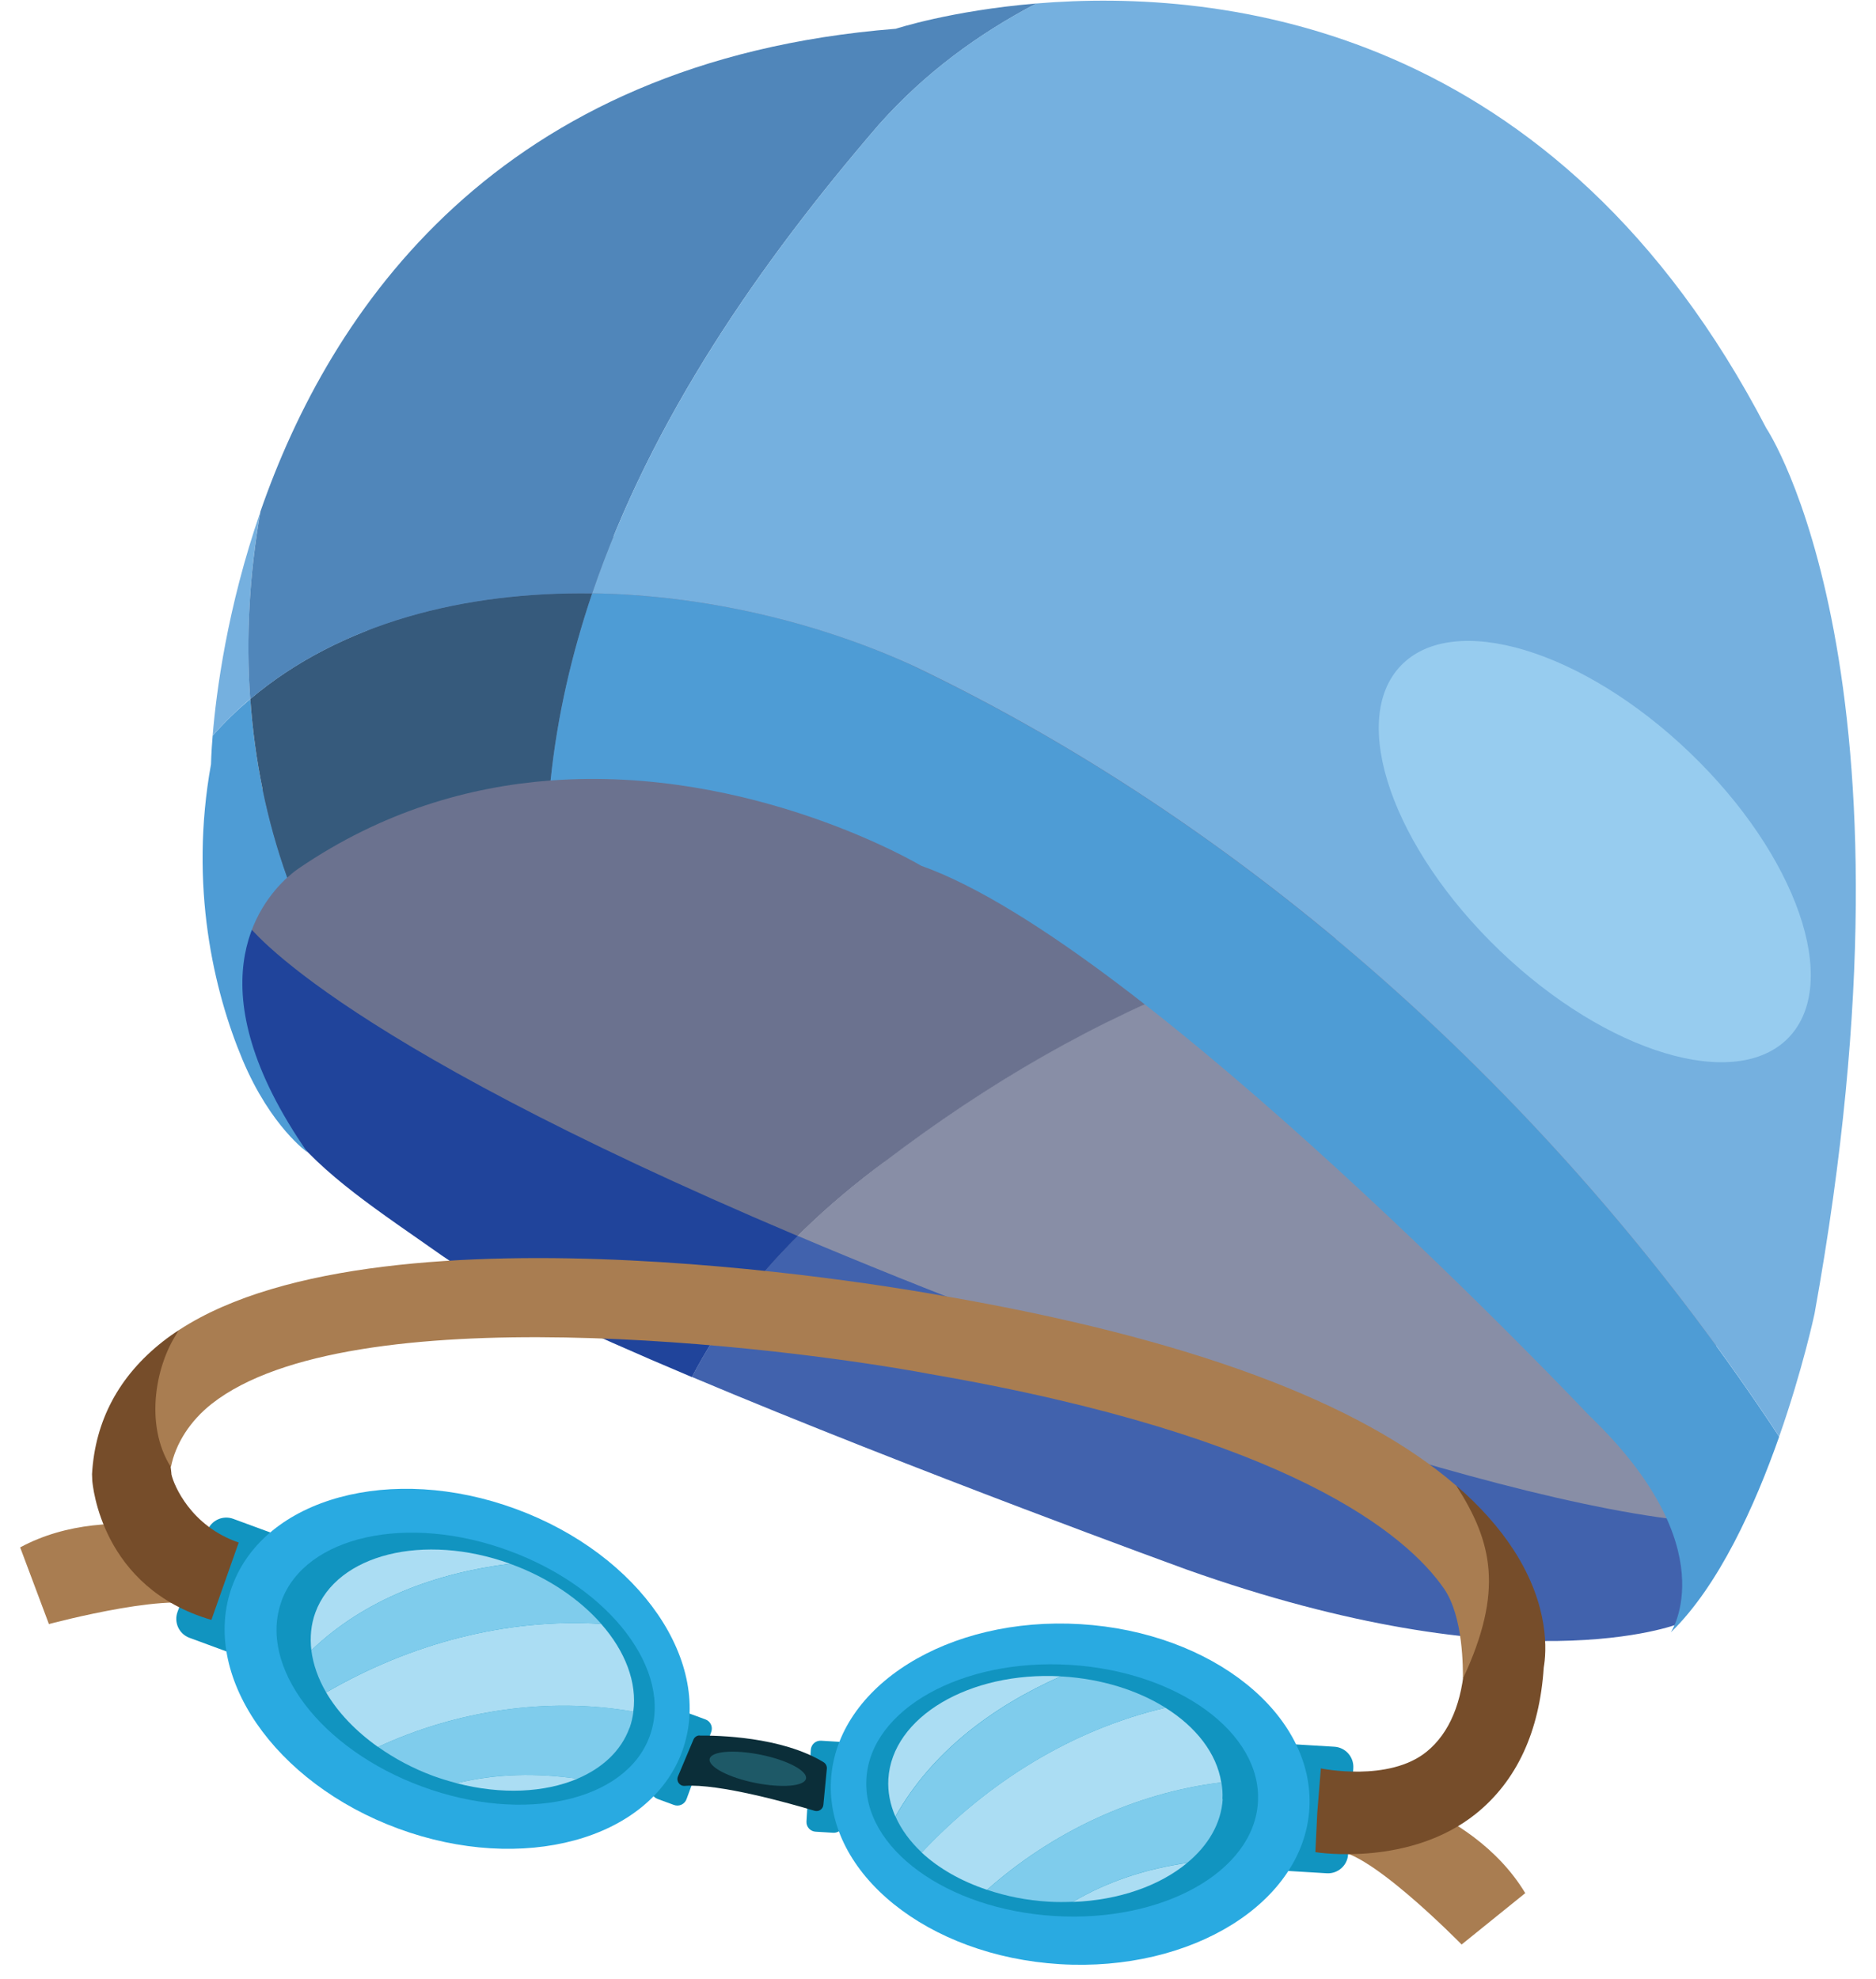 <svg width="91" height="96" viewBox="0 0 91 96" fill="none" xmlns="http://www.w3.org/2000/svg">
<g id="Group">
<g id="Group_2">
<path id="Vector" d="M42.907 56.34C40.133 58.389 37.569 60.817 35.544 63.591L35.885 63.808L80.358 76.564L83.454 70L82.724 53.052L76.061 44.351C64.128 44.005 52.895 48.717 42.901 56.334L42.907 56.34Z" fill="#888EA6"/>
<path id="Vector_2" d="M21.494 24.994L10.558 41.577L14.75 51.782L18.763 52.878L35.55 63.597C37.569 60.823 40.133 58.395 42.913 56.346C52.901 48.735 64.14 44.023 76.073 44.364L65.422 30.462L21.5 24.994H21.494Z" fill="#6B728F"/>
<path id="Vector_3" d="M33.562 66.786C44.257 71.294 57.533 76.118 57.533 76.118C73.664 81.858 81.411 78.762 81.411 78.762L82.686 73.839C71.571 73.022 48.783 64 48.783 64C45.062 62.575 41.718 61.225 38.696 59.944C36.653 61.981 34.875 64.266 33.562 66.786Z" fill="#4162AD"/>
<path id="Vector_4" d="M11.877 44.679C10.44 53.881 15.363 56.618 21.444 60.903C23.512 62.365 28.212 64.538 33.562 66.792C34.875 64.272 36.653 61.981 38.696 59.95C15.45 50.11 11.877 44.686 11.877 44.686V44.679Z" fill="#20449B"/>
<path id="Vector_5" d="M10.316 35.676C10.242 36.562 10.236 37.063 10.236 37.063C9.171 42.965 10.366 48.073 11.772 51.417C13.14 54.662 14.917 55.894 14.917 55.894C9.357 47.887 12.54 43.85 13.933 42.562C12.93 39.763 12.348 36.846 12.143 33.899C11.499 34.444 10.886 35.032 10.323 35.676H10.316Z" fill="#4E9CD5"/>
<path id="Vector_6" d="M12.639 24.802C11.01 29.502 10.484 33.62 10.316 35.676C10.886 35.038 11.493 34.444 12.137 33.899C11.926 30.871 12.106 27.805 12.632 24.796L12.639 24.802Z" fill="#75B0DF"/>
<path id="Vector_7" d="M12.143 33.905C12.348 36.852 12.93 39.763 13.933 42.568C14.255 42.271 14.478 42.128 14.478 42.128C18.546 39.348 22.763 38.153 26.708 37.855C27.036 34.734 27.736 31.706 28.727 28.777C22.559 28.685 16.534 30.189 12.137 33.905H12.143Z" fill="#365A7C"/>
<path id="Vector_8" d="M50.263 0.169C46.133 0.516 43.452 1.395 43.452 1.395C24.07 2.931 16.001 15.099 12.633 24.808C12.106 27.818 11.92 30.883 12.137 33.911C16.534 30.202 22.553 28.691 28.726 28.784C31.581 20.368 36.851 12.758 42.634 6.045C44.851 3.55 47.446 1.649 50.263 0.175V0.169Z" fill="#5086BA"/>
<path id="Vector_9" d="M44.276 32.283C39.644 30.159 34.133 28.858 28.727 28.778C27.736 31.707 27.03 34.735 26.708 37.856C36.541 37.119 44.684 41.992 44.684 41.992C55.484 45.819 77.083 68.65 77.083 68.65C83.783 75.078 81.046 79.177 81.046 79.177C83.386 76.905 85.139 72.997 86.303 69.684C75.962 53.956 61.243 40.382 44.276 32.289V32.283Z" fill="#4E9CD5"/>
<path id="Vector_10" d="M85.696 20.802C75.541 1.247 59.372 -0.593 50.264 0.169C47.446 1.643 44.851 3.544 42.635 6.039C36.851 12.758 31.581 20.368 28.727 28.778C34.126 28.858 39.644 30.165 44.276 32.282C61.242 40.376 75.962 53.95 86.303 69.678C87.448 66.415 88.018 63.721 88.018 63.721C93.622 32.691 85.696 20.796 85.696 20.796V20.802Z" fill="#75B0DF"/>
<path id="Vector_11" d="M86.767 50.321C84.222 52.971 77.95 51.089 72.754 46.11C67.559 41.131 65.404 34.945 67.949 32.289C70.494 29.632 76.767 31.521 81.962 36.499C87.158 41.478 89.313 47.664 86.767 50.321Z" fill="#97CCEF"/>
</g>
<g id="Group_3">
<g id="Group_4">
<path id="Vector_12" d="M2.365 78.774C2.365 78.774 9.065 76.972 10.087 78.093L11.294 74.836C11.294 74.836 5.511 72.607 0.978 75.053L2.371 78.768L2.365 78.774Z" fill="#A97D51"/>
<path id="Vector_13" d="M70.896 94.311C70.896 94.311 66.047 89.351 64.592 89.803L65.211 86.385C65.211 86.385 71.329 87.406 73.986 91.822L70.896 94.317V94.311Z" fill="#A97D51"/>
<g id="Group_5">
<path id="Vector_14" d="M31.893 87.252L32.696 87.547C32.939 87.636 33.21 87.511 33.3 87.267L34.501 84.001C34.59 83.757 34.465 83.487 34.221 83.397L33.419 83.102C33.175 83.012 32.905 83.137 32.815 83.381L31.614 86.647C31.524 86.891 31.649 87.162 31.893 87.252Z" fill="#1194C0"/>
<path id="Vector_15" d="M9.192 79.439L11.708 80.365C12.215 80.551 12.778 80.291 12.964 79.784L14.411 75.849C14.598 75.342 14.338 74.78 13.83 74.593L11.314 73.668C10.807 73.481 10.244 73.741 10.058 74.249L8.611 78.183C8.425 78.69 8.685 79.253 9.192 79.439Z" fill="#1194C0"/>
<g id="Group_6">
<path id="Vector_16" d="M11.264 76.929C9.691 81.214 13.295 86.478 19.326 88.695C25.351 90.911 31.513 89.233 33.086 84.954C34.658 80.669 31.054 75.406 25.023 73.189C18.998 70.972 12.837 72.65 11.264 76.929Z" fill="#29AAE1"/>
<path id="Vector_17" d="M13.66 77.654C12.496 80.818 15.555 84.849 20.484 86.657C25.413 88.472 30.354 87.376 31.512 84.218C32.676 81.053 29.617 77.022 24.688 75.214C19.759 73.4 14.818 74.496 13.654 77.654H13.66Z" fill="#1194C0"/>
<g id="Group_7">
<path id="Vector_18" d="M30.54 83.808C30.633 83.549 30.689 83.288 30.726 83.016C26.577 82.291 22.156 82.96 18.341 84.731C19.128 85.288 20.032 85.778 21.029 86.143C21.407 86.279 21.778 86.391 22.15 86.49C24.113 86.007 26.051 85.988 28.008 86.273C29.215 85.759 30.125 84.929 30.534 83.808H30.54Z" fill="#7FCCEC"/>
<path id="Vector_19" d="M22.149 86.49C24.317 87.054 26.422 86.948 28.007 86.273C26.051 85.989 24.119 86.013 22.149 86.49Z" fill="#ABDDF3"/>
<path id="Vector_20" d="M29.166 78.762C24.552 78.477 19.908 79.716 15.821 82.088C16.385 83.053 17.252 83.964 18.335 84.732C22.144 82.961 26.571 82.292 30.72 83.016C30.912 81.605 30.33 80.087 29.16 78.762H29.166Z" fill="#ABDDF3"/>
<path id="Vector_21" d="M24.744 75.845C20.558 74.335 16.341 75.381 15.301 78.205C15.084 78.793 15.029 79.418 15.103 80.044C17.698 77.555 21.14 76.297 24.744 75.845Z" fill="#ABDDF3"/>
<path id="Vector_22" d="M24.744 75.846C21.14 76.297 17.697 77.555 15.102 80.044C15.189 80.725 15.431 81.419 15.821 82.087C19.908 79.722 24.552 78.477 29.165 78.762C28.119 77.573 26.614 76.533 24.806 75.87C24.781 75.864 24.763 75.858 24.738 75.852L24.744 75.846Z" fill="#7FCCEC"/>
</g>
</g>
</g>
<g id="Group_8">
<g id="Group_9">
<path id="Vector_23" d="M40.681 84.481L39.828 84.429C39.569 84.413 39.346 84.611 39.33 84.87L39.12 88.344C39.104 88.604 39.302 88.827 39.561 88.842L40.414 88.894C40.674 88.91 40.897 88.712 40.913 88.453L41.123 84.979C41.138 84.719 40.941 84.496 40.681 84.481Z" fill="#1194C0"/>
<path id="Vector_24" d="M64.728 84.721L61.415 84.521C60.876 84.488 60.412 84.899 60.379 85.439L60.126 89.623C60.094 90.162 60.505 90.626 61.044 90.659L64.357 90.859C64.896 90.892 65.36 90.481 65.393 89.942L65.646 85.757C65.678 85.218 65.267 84.754 64.728 84.721Z" fill="#1194C0"/>
</g>
<g id="Group_10">
<path id="Vector_25" d="M63.514 87.723C63.789 83.169 58.818 79.163 52.41 78.776C46.003 78.388 40.585 81.766 40.31 86.32C40.035 90.874 45.006 94.879 51.413 95.267C57.821 95.654 63.238 92.277 63.514 87.723Z" fill="#29AAE1"/>
<path id="Vector_26" d="M61.019 87.419C60.814 90.782 56.399 93.253 51.154 92.931C45.91 92.615 41.822 89.63 42.027 86.268C42.231 82.905 46.646 80.434 51.891 80.75C57.136 81.066 61.223 84.051 61.019 87.413V87.419Z" fill="#1194C0"/>
<path id="Vector_27" d="M59.297 87.265C59.316 86.992 59.291 86.72 59.248 86.453C55.062 86.955 51.024 88.868 47.885 91.661C48.801 91.971 49.804 92.175 50.87 92.237C51.266 92.262 51.656 92.256 52.046 92.243C53.792 91.215 55.638 90.639 57.594 90.348C58.604 89.512 59.235 88.447 59.31 87.265H59.297Z" fill="#7FCCEC"/>
<path id="Vector_28" d="M52.04 92.249C54.281 92.169 56.263 91.457 57.588 90.355C55.631 90.645 53.786 91.221 52.04 92.249Z" fill="#ABDDF3"/>
<path id="Vector_29" d="M56.529 82.831C52.034 83.883 47.94 86.41 44.708 89.853C45.525 90.614 46.615 91.24 47.879 91.661C51.018 88.868 55.062 86.955 59.241 86.453C59.019 85.047 58.022 83.76 56.523 82.825L56.529 82.831Z" fill="#ABDDF3"/>
<path id="Vector_30" d="M51.458 81.307C47.012 81.066 43.272 83.283 43.092 86.286C43.055 86.911 43.179 87.524 43.432 88.106C45.197 84.973 48.133 82.781 51.452 81.307H51.458Z" fill="#ABDDF3"/>
<path id="Vector_31" d="M51.458 81.308C48.139 82.781 45.204 84.974 43.439 88.107C43.718 88.738 44.151 89.327 44.715 89.853C47.947 86.41 52.04 83.884 56.536 82.831C55.192 81.989 53.452 81.431 51.532 81.314C51.508 81.314 51.489 81.314 51.464 81.314L51.458 81.308Z" fill="#7FCCEC"/>
</g>
</g>
<path id="Vector_32" d="M33.94 84.18C34.782 84.174 37.909 84.224 39.953 85.474C40.064 85.543 40.12 85.673 40.107 85.796L39.94 87.537C39.922 87.747 39.717 87.889 39.513 87.828C38.355 87.481 34.875 86.496 33.215 86.62C32.968 86.639 32.788 86.391 32.887 86.156L33.636 84.378C33.686 84.255 33.804 84.174 33.934 84.174L33.94 84.18Z" fill="#0B2E39"/>
<path id="Vector_33" d="M8.706 64.495C8.427 64.674 8.155 64.866 7.901 65.065C5.765 66.743 4.613 68.91 4.464 71.498L4.477 71.833C4.502 72.031 4.904 77.01 10.254 78.57L11.579 74.817C9.263 74.025 8.434 72.043 8.316 71.511C8.335 71.331 7.48 66.34 8.706 64.495Z" fill="#764D2A"/>
<path id="Vector_34" d="M74.883 80.88C75.013 80.137 75.187 77.913 73.434 75.195C72.722 74.093 71.787 73.046 70.648 72.062C71.502 74.694 71.056 80.527 71.056 80.527C70.939 82.564 70.313 84.056 69.205 84.96C67.372 86.453 64.096 85.778 64.071 85.772L63.898 87.914L63.805 89.834C63.985 89.865 68.412 90.527 71.595 87.97C73.57 86.378 74.679 83.994 74.883 80.88Z" fill="#764D2A"/>
<path id="Vector_35" d="M45.792 62.86C44.665 62.65 18.793 57.925 8.706 64.495C7.567 66.055 6.966 69.077 8.291 71.158C8.514 70.019 9.226 68.91 10.273 68.087C16.973 62.823 37.674 65.257 45.111 66.644C62.617 69.666 68.245 74.459 70.041 77.047C71.001 78.428 70.958 80.979 70.964 81.419C72.958 77.152 72.388 74.78 70.642 72.062C65.942 67.987 57.613 64.904 45.792 62.86Z" fill="#A97D51"/>
</g>
<path id="Vector_36" d="M39.098 86.267C39.024 86.645 37.915 86.732 36.621 86.472C35.333 86.212 34.349 85.691 34.423 85.314C34.497 84.936 35.606 84.849 36.9 85.109C38.188 85.369 39.172 85.89 39.098 86.267Z" fill="#1E5967"/>
</g>
</g>
</svg>
